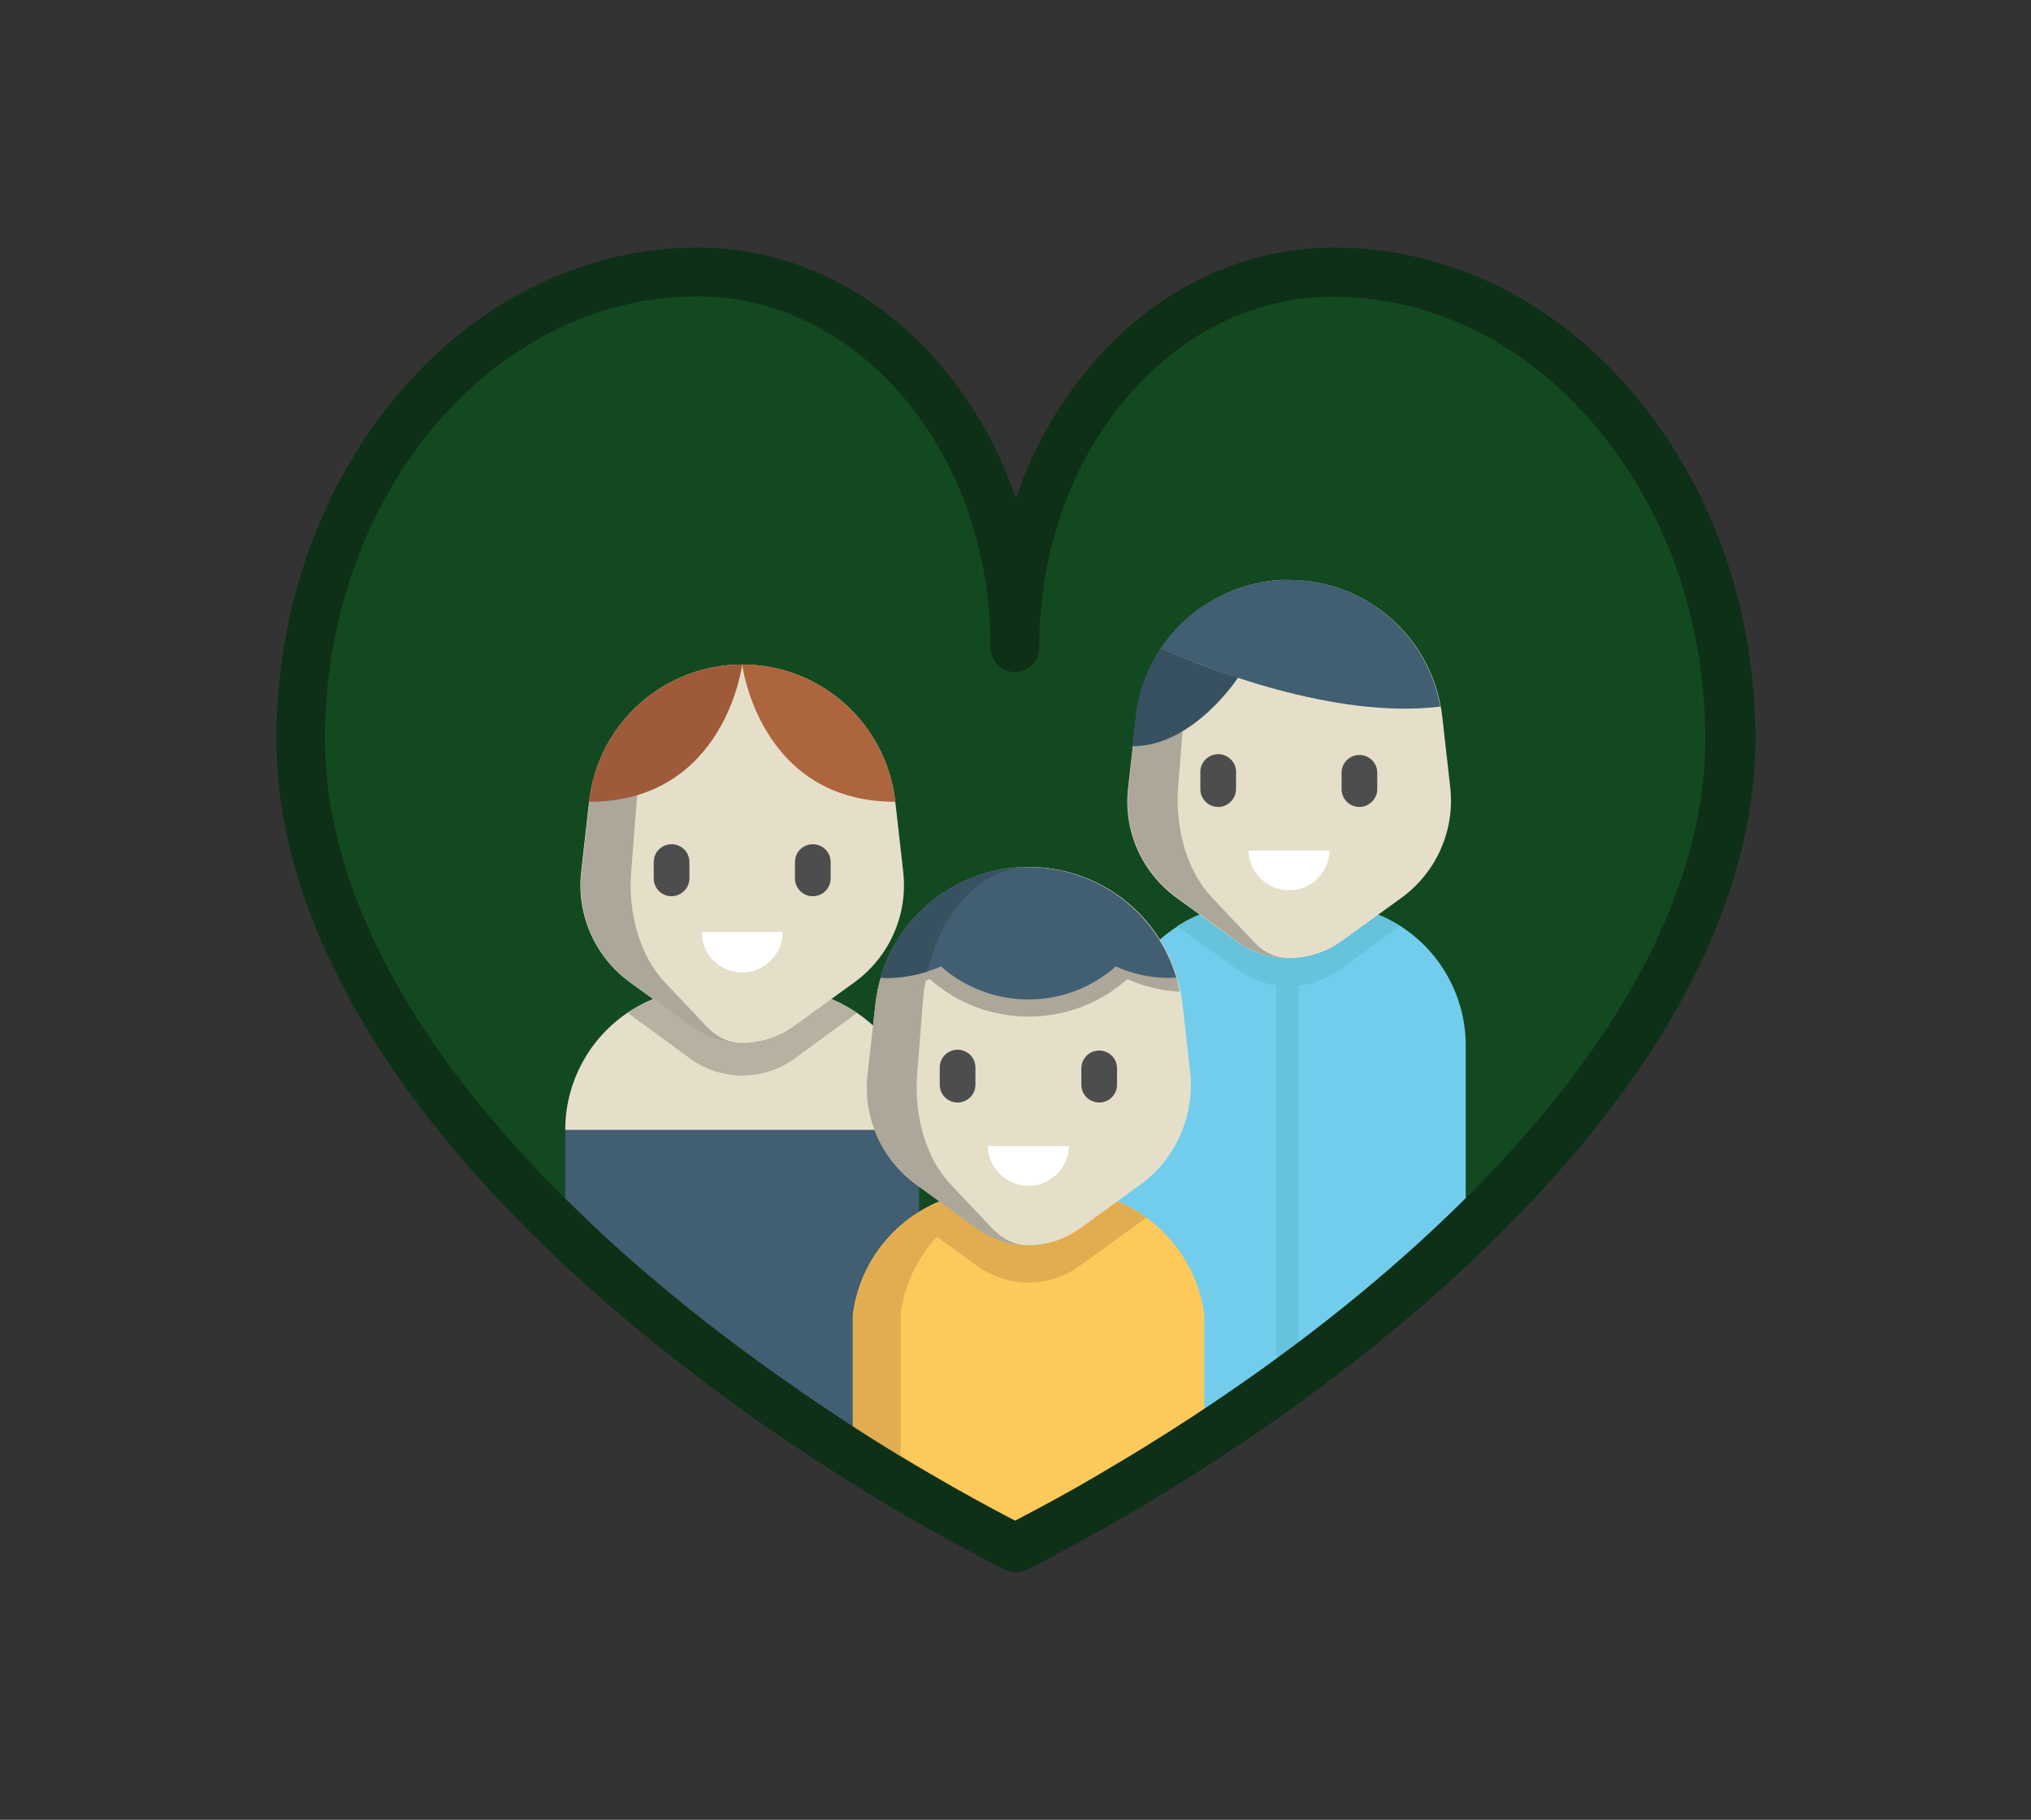 <?xml version="1.0" encoding="utf-8"?>
<!-- Generator: Adobe Illustrator 22.1.0, SVG Export Plug-In . SVG Version: 6.00 Build 0)  -->
<svg version="1.1" id="Layer_1" xmlns="http://www.w3.org/2000/svg" xmlns:xlink="http://www.w3.org/1999/xlink" x="0px" y="0px"
	 viewBox="0 0 512 458.7" style="enable-background:new 0 0 512 458.7;" xml:space="preserve">
<rect x="0" y="0" width="512" height="458.7" fill="#333333" stroke="none"/>
<style type="text/css">
	.st0{fill:#134921;}
	.st1{fill:#415E72;}
	.st2{fill:#72CDED;}
	.st3{fill:#67C2DB;}
	.st4{fill:#FEC95B;}
	.st5{fill:#E2AD50;}
	.st6{fill:#E5DFCA;}
	.st7{fill:#ACA798;}
	.st8{fill:#375160;}
	.st9{fill:#B7B1A2;}
	.st10{fill:#9E5A39;}
	.st11{fill:#AD653D;}
	.st12{fill:#4D4D4D;}
	.st13{fill:#0D3017;}
	.st14{fill:#FFFFFF;}
</style>
<title>heart</title>
<path class="st0" d="M436.2,186.4c0,43.8-27.9,87-66.7,124.3c-19.9,19.1-42.6,36.6-65.9,51.9c-7.7,5-15.5,9.8-23.2,14.3
	c-8.2,4.7-16.3,9.2-24.3,13.3c-8-4.1-16.2-8.5-24.3-13.3c-5.6-3.2-11.1-6.6-16.7-10.1c-10.8-6.8-21.5-14.2-31.9-21.9
	c-5.8-4.3-11.5-8.8-17.1-13.4c-8.1-6.7-16-13.6-23.5-20.8c-38.8-37.3-66.7-80.5-66.7-124.3c0-65.1,44.8-117.8,100.1-117.8
	c44.2,0,80.1,42.2,80.1,94.3c0-52.1,35.9-94.3,80.1-94.3c32.3,0,61,18,79.3,46C428.5,134.4,436.2,159.4,436.2,186.4z"/>
<path class="st1" d="M231.7,284.8v92c-16.8-9.8-33-20.5-48.6-32.1c-5.8-4.3-11.5-8.8-17.1-13.4c-8.1-6.7-16-13.6-23.5-20.8v-25.8
	c0-14.5,8.8-27.5,22.2-33h44.8C222.9,257.3,231.7,270.3,231.7,284.8z"/>
<path class="st2" d="M369.5,263.5v47.2c-19.9,19.1-42.6,36.6-65.9,51.9c-7.7,5-15.5,9.8-23.2,14.3V263.5c0-12.2,6.2-23.6,16.6-30.1
	c1.8-1.1,3.6-2.1,5.6-2.9h44.8c1.9,0.8,3.8,1.8,5.6,2.9C363.2,239.9,369.5,251.3,369.5,263.5z"/>
<rect x="321.7" y="238.7" class="st3" width="5.7" height="112.2"/>
<path class="st4" d="M303.6,331.4v31.1c-15.4,10-31.2,19.2-47.6,27.6c-8-4.1-16.2-8.5-24.3-13.3c-5.6-3.3-11.1-6.6-16.7-10.1v-35.3
	c1.6-12.8,10-23.7,21.9-28.6h44.8C293.6,307.8,301.9,318.7,303.6,331.4L303.6,331.4z"/>
<path class="st5" d="M243.7,376.9c-5.6-3.2-11.1-6.6-16.7-10.1v-35.3c1.6-12.8,10-23.7,21.9-28.6h-12c-11.9,4.9-20.3,15.8-21.9,28.6
	v35.3c5.6,3.5,11.1,6.9,16.7,10.1c8.2,4.7,16.3,9.2,24.3,13.3c2-1,4-2.1,6-3.1C255.9,383.8,249.8,380.4,243.7,376.9z"/>
<path class="st3" d="M352.9,233.4l-15,10.9c-7.8,5.7-18.3,5.7-26.1,0l-15-10.9c1.8-1.1,3.6-2.1,5.6-2.9h44.8
	C349.3,231.3,351.1,232.2,352.9,233.4z"/>
<path class="st6" d="M311.8,237.3l-15.2-11c-8.8-6.4-13.5-17-12.2-27.8l2-17.7c2.2-19.7,18.8-34.6,38.6-34.6l0,0
	c19.8,0,36.4,14.9,38.6,34.6l2,17.7c1.2,10.8-3.5,21.4-12.3,27.8l-15.2,11C330.2,242.9,319.6,242.9,311.8,237.3z"/>
<path class="st6" d="M231.7,284.8h-89.2c0-11.8,5.9-22.9,15.7-29.5c2-1.4,4.2-2.5,6.5-3.5h44.8c2.3,0.9,4.4,2.1,6.5,3.5
	C225.8,261.9,231.7,273,231.7,284.8z"/>
<path class="st5" d="M289,306.9c-0.5,0.4-1,0.7-1.5,1.1l-15.2,11c-7.8,5.7-18.3,5.7-26.1,0l-15.2-11c-0.5-0.4-1-0.7-1.5-1.1
	c2.3-1.6,4.7-3,7.3-4.1h44.8C284.2,303.9,286.7,305.3,289,306.9z"/>
<path class="st6" d="M287.5,298.6l-15.2,11c-7.8,5.7-18.3,5.7-26.1,0l-15.2-11c-8.8-6.4-13.5-17-12.3-27.8l2-17.7
	c0.1-1.1,0.3-2.1,0.5-3.1c0.2-1.2,0.5-2.4,0.9-3.6c4.8-16.1,19.3-27.3,36.1-27.8h0.1c0.1,0,0.2,0,0.4,0h0.8c0.4,0,0.7,0,1,0
	c0.3,0,0.5,0,0.8,0c16.5,0.8,30.7,11.9,35.4,27.8c0.4,1.2,0.7,2.4,0.9,3.6c0.2,1,0.4,2.1,0.5,3.1l2,17.7
	C301,281.6,296.3,292.2,287.5,298.6z"/>
<path class="st7" d="M324.9,241.5c-4.7,0-9.2-1.5-13-4.2l-15.2-11.1c-8.8-6.4-13.5-17-12.2-27.8l2-17.7c2.1-19.4,18.4-34.2,38-34.6
	c-13.4,0.5-24.6,15.2-26.1,34.6l-1.4,17.7c-0.8,10.8,2.4,21.4,8.5,27.8l10.5,11.1C318.5,240.1,321.7,241.5,324.9,241.5z"/>
<path class="st7" d="M259.2,313.9c-4.7,0-9.2-1.5-13-4.2L231,298.6c-8.8-6.4-13.5-17-12.3-27.8l2-17.7c2.1-19.4,18.4-34.2,38-34.6
	c-13.5,0.5-24.7,15.2-26.1,34.6l-1.4,17.7c-0.8,10.8,2.4,21.4,8.5,27.8l10.5,11.1C252.9,312.5,256.1,313.9,259.2,313.9z"/>
<path class="st1" d="M363.1,178.1c-26.7,3.3-59.4-9.8-70.5-14.7c11.9-17.8,36-22.6,53.9-10.7C355.2,158.6,361.2,167.7,363.1,178.1z"
	/>
<path class="st8" d="M312.1,170.8c0,0-11.2,17.3-26.6,17.3l0.8-7.4c0.7-6.2,2.8-12.1,6.3-17.3C296.7,165.2,303.6,168.1,312.1,170.8z
	"/>
<path class="st9" d="M216,255.3l-0.6,0.5l-15.2,11.1c-7.8,5.6-18.3,5.6-26.1,0l-15.2-11.1l-0.6-0.5c2-1.4,4.2-2.5,6.5-3.5h44.8
	C211.8,252.8,213.9,253.9,216,255.3z"/>
<path class="st6" d="M174,258.6l-15.2-11c-8.8-6.4-13.5-17-12.3-27.8l2-17.7c2.2-19.7,18.8-34.6,38.6-34.6l0,0
	c19.8,0,36.4,14.9,38.6,34.6l2,17.7c1.2,10.8-3.5,21.4-12.3,27.8l-15.2,11C192.3,264.3,181.8,264.3,174,258.6z"/>
<path class="st7" d="M187.1,262.9c-4.7,0-9.2-1.5-13-4.2l-15.2-11.1c-8.8-6.4-13.5-17-12.3-27.8l2-17.7c2.1-19.4,18.4-34.2,38-34.6
	c-13.5,0.5-24.7,15.2-26.1,34.6l-1.4,17.7c-0.8,10.8,2.4,21.4,8.5,27.8l10.5,11.1C180.7,261.5,183.9,262.9,187.1,262.9z"/>
<path class="st10" d="M187.1,167.5c0,0-4.3,34.6-38.6,34.6C150.7,182.4,167.3,167.5,187.1,167.5z"/>
<path class="st11" d="M225.7,202.1c-34.3,0-38.6-34.6-38.6-34.6C206.9,167.5,223.5,182.4,225.7,202.1z"/>
<path class="st12" d="M169.3,225.9c-2.5,0-4.5-2-4.5-4.5l0,0v-4.1c0-2.5,2-4.5,4.5-4.5c2.5,0,4.5,2,4.5,4.5v4.1
	C173.8,223.9,171.7,225.9,169.3,225.9L169.3,225.9z"/>
<path class="st12" d="M204.9,225.9c-2.5,0-4.5-2-4.5-4.5l0,0v-4.1c0-2.5,2-4.5,4.5-4.5c2.5,0,4.5,2,4.5,4.5v4.1
	C209.4,223.9,207.4,225.9,204.9,225.9L204.9,225.9z"/>
<path class="st12" d="M241.4,277.9c-2.5,0-4.5-2-4.5-4.5l0,0v-4.1c-0.1-2.5,1.8-4.6,4.3-4.7c2.5-0.1,4.6,1.8,4.7,4.3
	c0,0.1,0,0.2,0,0.4v4.1C245.9,275.9,243.9,277.9,241.4,277.9z"/>
<path class="st12" d="M277.1,277.9c-2.5,0-4.5-2-4.5-4.5l0,0v-4.1c0-2.5,2-4.5,4.5-4.5s4.5,2,4.5,4.5v4.1
	C281.6,275.9,279.6,277.9,277.1,277.9z"/>
<path class="st7" d="M297.4,250c-4.6-0.3-9-1.3-13.2-3.2c-14.2,12.6-35.6,12.6-49.8,0c-1.3,0.6-2.6,1.1-3.9,1.5
	c-3,1-6.1,1.5-9.3,1.7c0.2-1.2,0.5-2.4,0.9-3.6c4.8-16.1,19.3-27.3,36.1-27.8h1.2h1c0.3,0,0.5,0,0.8,0c16.5,0.8,30.7,11.9,35.4,27.8
	C296.9,247.6,297.2,248.8,297.4,250z"/>
<path class="st1" d="M296.5,246.4c-0.6,0-1.1,0.1-1.7,0.1c-4.7,0-9.3-1-13.5-2.9c-12.6,11.1-31.5,11.1-44.1,0
	c-1.1,0.5-2.3,0.9-3.5,1.3c-3.3,1-6.7,1.6-10.1,1.6c-0.6,0-1.1,0-1.7-0.1c4.8-16.1,19.3-27.3,36.1-27.8c0.2,0,0.3,0,0.5,0h0.7
	C276.5,218.6,291.6,229.9,296.5,246.4L296.5,246.4z"/>
<path class="st8" d="M258.6,218.6c-11.4,0.4-21.3,11.2-24.8,26.3c-3.3,1-6.7,1.6-10.1,1.6c-0.6,0-1.1,0-1.7-0.1
	c4.8-16.1,19.3-27.3,36.1-27.8C258.3,218.6,258.4,218.6,258.6,218.6z"/>
<path class="st13" d="M256,396.3c-1,0-1.9-0.2-2.8-0.7c-8.2-4.2-16.5-8.7-24.6-13.4c-5.9-3.4-11.6-6.9-16.9-10.3
	c-11.1-7-22-14.5-32.3-22.2c-6-4.5-11.8-9-17.3-13.5c-8.4-6.9-16.4-14-23.8-21.1C93.4,272,69.7,227.5,69.7,186.4
	c0-68.4,47.7-124,106.3-124c36.3,0,67.4,26.2,80.1,63.2c12.7-37,43.8-63.2,80.1-63.2c33.4,0,64.2,17.8,84.5,48.8
	c14.3,21.7,21.8,47.7,21.8,75.2c0,41.1-23.7,85.6-68.6,128.7c-19.2,18.5-41.7,36.2-66.8,52.6c-7.7,5-15.6,9.9-23.5,14.5
	c-8.1,4.7-16.4,9.2-24.6,13.4C258,396,257,396.3,256,396.3z M175.9,74.7c-51.8,0-94,50.1-94,111.7c0,26.3,11.2,68.4,64.8,119.8
	c7.1,6.9,14.9,13.8,23.1,20.5c5.3,4.4,11,8.8,16.9,13.2c10.1,7.5,20.7,14.8,31.5,21.7c5.2,3.3,10.7,6.7,16.5,10
	c7,4.1,14.1,8,21.2,11.7c7.1-3.7,14.3-7.6,21.2-11.7c7.7-4.5,15.5-9.3,23-14.2c24.5-16,46.4-33.2,65-51.1
	c53.6-51.4,64.8-93.5,64.8-119.8c0-25.1-6.8-48.8-19.8-68.5c-18-27.4-45-43.2-74.2-43.2c-40.8,0-73.9,39.5-73.9,88.2
	c0.1,3.4-2.5,6.2-5.9,6.4c-3.4,0.1-6.2-2.5-6.4-5.9c0-0.1,0-0.3,0-0.4C249.8,114.2,216.7,74.7,175.9,74.7z"/>
<path class="st14" d="M176.9,234.9c0,5.7,4.6,10.2,10.2,10.2c5.6,0,10.2-4.6,10.2-10.2"/>
<path class="st14" d="M249,288.9c0.2,5.7,4.9,10.1,10.5,10c5.4-0.1,9.8-4.5,10-10"/>
<path class="st12" d="M307.1,203.4c-2.5,0-4.5-2-4.5-4.5v-4.1c-0.1-2.5,1.8-4.6,4.3-4.7c2.5-0.1,4.6,1.8,4.7,4.3c0,0.1,0,0.2,0,0.4
	v4.1C311.6,201.3,309.6,203.4,307.1,203.4L307.1,203.4z"/>
<path class="st12" d="M342.7,203.4c-2.5,0-4.5-2-4.5-4.5l0,0v-4.1c0-2.5,2-4.5,4.5-4.5c2.5,0,4.5,2,4.5,4.5v4.1
	C347.2,201.3,345.2,203.4,342.7,203.4L342.7,203.4z"/>
<path class="st14" d="M314.7,214.4c0.2,5.7,4.9,10.1,10.5,10c5.4-0.1,9.8-4.5,10-10"/>
</svg>
